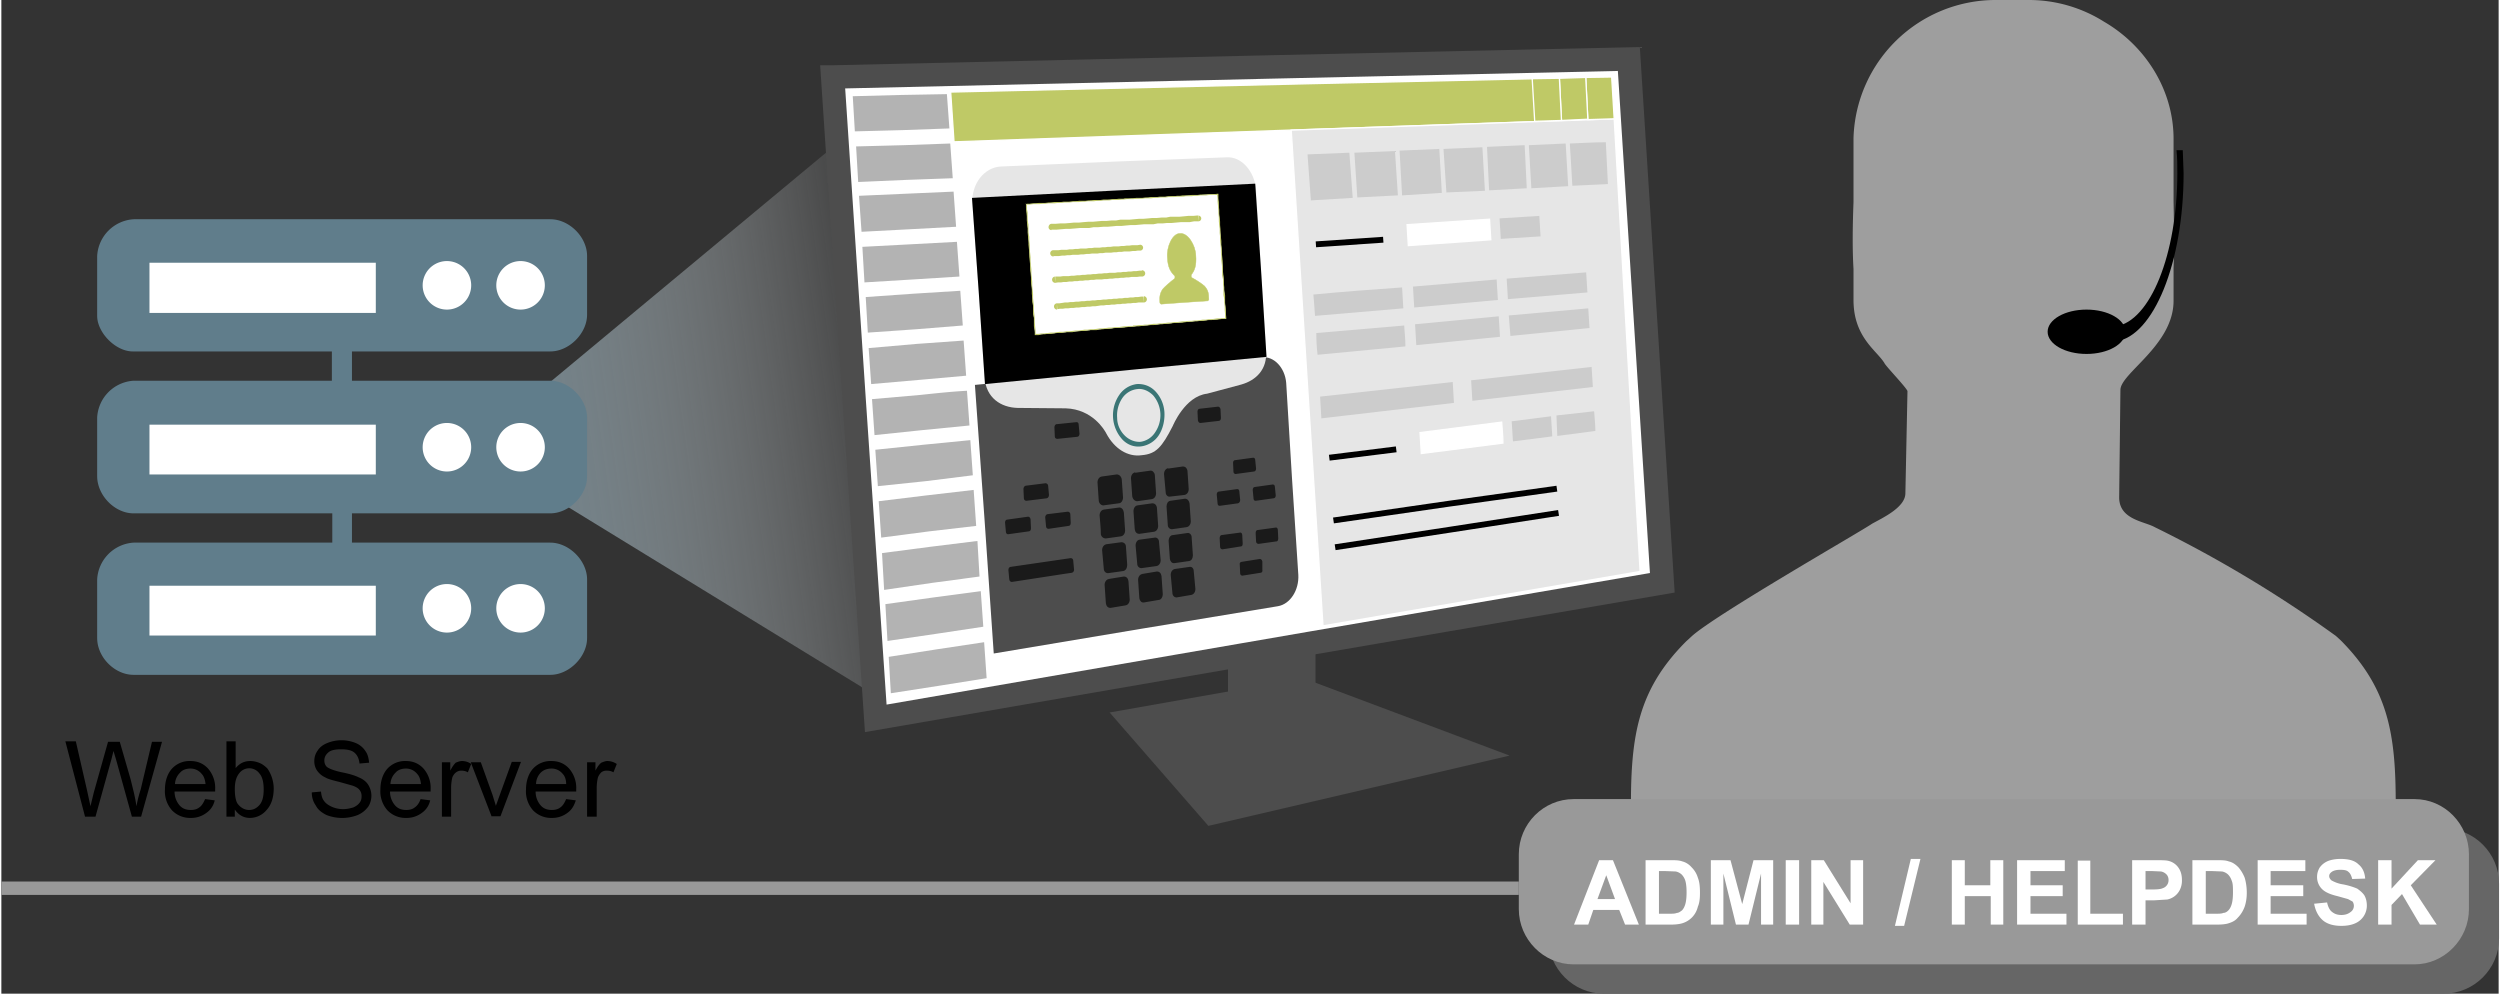 <?xml version="1.0" encoding="UTF-8"?>
<!DOCTYPE svg PUBLIC "-//W3C//DTD SVG 1.1//EN" "http://www.w3.org/Graphics/SVG/1.1/DTD/svg11.dtd"><svg xmlns="http://www.w3.org/2000/svg" xml:space="preserve" width="629" height="250" viewBox="0 0 596.9 237.5" 
 xmlns:xlink="http://www.w3.org/1999/xlink" shape-rendering="geometricPrecision" text-rendering="geometricPrecision" image-rendering="optimizeQuality" fill-rule="evenodd" clip-rule="evenodd"><rect x="0" y="0" width="596.9" height="237.5" fill="#333333" stroke="none"/><defs><style>.str2,.str3{stroke:#000;stroke-width:1.404;stroke-miterlimit:22.926}.str2{stroke:#fff;stroke-width:.316}.fil15{fill:none}.fil2{fill:#000}.fil10{fill:#1a1a1a}.fil8{fill:#4d4d4d}.fil4{fill:#999}.fil13{fill:#bfc966}.fil14{fill:#ccc}.fil9{fill:#e6e6e6}.fil7{fill:#fff}.fil12,.fil16,.fil5{fill:#000;fill-rule:nonzero}.fil12,.fil5{fill:#bfc966}.fil5{fill:#fff}</style><linearGradient id="id0" gradientUnits="userSpaceOnUse" x1="219.1" y1="81.8" x2="93.8" y2="99.4"><stop offset="0" stop-opacity="0" stop-color="#fff"/><stop offset="1" stop-color="#607d8b"/></linearGradient></defs><g id="Layer_x0020_1"><path fill="url(#id0)" d="M218.5 172.1L112.3 107l107.3-89.2z"/><g id="_1198549072"><path d="M442.7 48.3c-.2 5.3-.3 11 0 16v7.4c0 8.9 5.5 12 7.4 15.1.2.6 5.4 6 5.5 6.7l-.5 24.4c0 3.4-5.5 5.9-8 7.3-2.4 1.7-37.9 22-43.2 27l-1.2 1.1c-11.5 11.5-13.2 22.5-13.2 39.2 0 2.7 1.9 3.3 3.4 5.7h136.5l-.1-.3h39.6c1.6-2.3 3.4-3 3.4-5.7 0-16.6-1.7-27.6-13.1-39.1L558 152a299 299 0 0 0-43.3-26c-2.5-1.4-8.5-1.8-8.5-7.1l.3-25.7c0-4 12.7-10.7 12.7-21.3v-7.8c.2-5.1.1-10.7 0-16V33.2c0-11.8-6.8-22.3-16.6-28A33.7 33.7 0 0 0 484.7 0h-8a34 34 0 0 0-34 33v15.3z" fill="#ccc" fill-opacity=".7"/><ellipse class="fil2" cx="498.4" cy="79.3" rx="9.3" ry="5.3"/><path class="fil2" d="M521.4 35.9l.2 5.5c0 21.4-7.2 39-16.2 40.2V78c8.2-1.2 14.7-17.2 14.7-36.6 0-1.9 0-3.7-.2-5.5h1.5z"/></g><path d="M583.7 237.5H383c-7.3 0-13.2-6-13.2-13.2v-13.1c0-7.3 6-13.2 13.2-13.2h200.8c7.3 0 13.2 6 13.2 13.2v13.1c0 7.3-6 13.2-13.2 13.2z" fill="#666"/><path class="fil4" d="M576.7 230.5H375.8c-7.2 0-13.1-6-13.1-13.2v-13.1c0-7.3 5.9-13.2 13.1-13.2h201c7.2 0 13 6 13 13.2v13.1c0 7.2-5.9 13.2-13 13.2z"/><path class="fil5" d="M391.4 221h-3.3l-1.4-3.5h-6.2l-1.2 3.5h-3.4l6-15.4h3.3l6.2 15.4zm-5.7-6.1l-2.1-5.7-2.1 5.7h4.2z"/><path id="1" class="fil5" d="M393.1 205.6h5.7c1.3 0 2.2 0 3 .3.8.2 1.6.7 2.2 1.4.7.7 1.2 1.5 1.5 2.5.4 1 .5 2.2.5 3.6 0 1.3-.1 2.4-.5 3.3a5.4 5.4 0 0 1-3.8 4c-.7.2-1.6.3-2.7.3H393v-15.4zm3.1 2.6v10.2h2.3c1 0 1.5 0 2-.2.4 0 .8-.3 1.2-.6.3-.3.6-.8.8-1.5.2-.7.3-1.6.3-2.8 0-1.2-.1-2.1-.3-2.8-.2-.6-.5-1.1-.9-1.5a3 3 0 0 0-1.4-.7l-2.6-.1h-1.4z"/><path id="2" class="fil5" d="M408.6 221v-15.4h4.7l2.8 10.5 2.7-10.5h4.7V221h-2.9v-12.2l-3 12.2h-3l-3-12.2V221z"/><path id="3" class="fil5" d="M426.5 221v-15.4h3.2V221z"/><path id="4" class="fil5" d="M432.6 221v-15.4h3l6.4 10.3v-10.3h3V221h-3.2l-6.3-10.2V221z"/><path id="5" class="fil5" d="M452.6 221.3l3.8-16h2.3l-3.9 16z"/><path id="6" class="fil5" d="M466.2 221v-15.4h3.1v6h6.1v-6h3.1V221h-3v-6.8h-6.2v6.8z"/><path id="7" class="fil5" d="M481.8 221v-15.4h11.4v2.6H485v3.4h7.7v2.6H485v4.2h8.6v2.6z"/><path id="8" class="fil5" d="M496.3 221v-15.3h3v12.7h7.8v2.6z"/><path id="9" class="fil5" d="M509.3 221v-15.4h5c2 0 3.2 0 3.8.2a4 4 0 0 1 2.2 1.5c.6.8.9 1.8.9 3a5 5 0 0 1-.5 2.4 4.3 4.3 0 0 1-3 2.3l-3.2.2h-2v5.8h-3.2zm3.2-12.8v4.4h1.7c1.2 0 2-.1 2.4-.3a2 2 0 0 0 1.4-2c0-.5-.2-1-.5-1.3-.4-.4-.8-.6-1.3-.7l-2.2-.1h-1.5z"/><path id="10" class="fil5" d="M523.7 205.6h5.7c1.3 0 2.3 0 3 .3.9.2 1.6.7 2.3 1.4.6.7 1.1 1.5 1.5 2.5.3 1 .5 2.2.5 3.6 0 1.3-.2 2.4-.5 3.3-.4 1.1-1 2-1.7 2.7-.5.6-1.2 1-2.2 1.3-.6.2-1.6.3-2.7.3h-5.9v-15.4zm3.2 2.6v10.2h2.3c.8 0 1.5 0 1.9-.2.5 0 .9-.3 1.2-.6.3-.3.6-.8.8-1.5.2-.7.3-1.6.3-2.8 0-1.2 0-2.1-.3-2.8-.2-.6-.5-1.1-.9-1.5a3 3 0 0 0-1.4-.7l-2.5-.1h-1.4z"/><path id="11" class="fil5" d="M539.3 221v-15.4h11.4v2.6h-8.3v3.4h7.8v2.6h-7.8v4.2h8.6v2.6z"/><path id="12" class="fil5" d="M552.9 216l3-.3c.2 1 .6 1.8 1.1 2.2.6.5 1.3.8 2.3.8 1 0 1.7-.3 2.2-.7.6-.4.8-1 .8-1.5 0-.3-.1-.7-.3-1l-1.1-.6-2.5-.7c-1.7-.4-2.8-.9-3.5-1.5a4 4 0 0 1-1.4-3.1c0-.8.2-1.5.6-2.2.5-.7 1.1-1.2 2-1.6.8-.3 1.8-.5 3-.5 2 0 3.4.4 4.3 1.3 1 .8 1.5 2 1.6 3.4l-3.1.1c-.2-.8-.5-1.4-.9-1.7-.4-.4-1-.5-2-.5-.9 0-1.6.2-2 .5-.4.3-.6.6-.6 1s.2.7.5 1a8 8 0 0 0 2.9 1c1.5.3 2.6.7 3.3 1 .7.5 1.3 1 1.7 1.6.4.7.6 1.5.6 2.5a4.6 4.6 0 0 1-2.8 4.2c-.9.4-2 .6-3.3.6-2 0-3.5-.5-4.5-1.4-1-.9-1.7-2.2-2-3.9z"/><path id="13" class="fil5" d="M568.1 221v-15.4h3.2v6.8l6.3-6.8h4.2l-5.9 6 6.2 9.4h-4l-4.3-7.3-2.5 2.6v4.7z"/><g id="_1198508432"><path d="M22.9 61.2v14.3c0 4 4.4 8.5 8.5 8.5H79v7H31.6a9.3 9.3 0 0 0-8.7 8.8v14c0 4.6 4.2 8.9 8.7 8.9h47.5v7H31.6a9.3 9.3 0 0 0-8.7 8.8v14c0 4.6 4.2 8.8 8.7 8.8h99.6c4.5 0 8.8-4.3 8.8-8.8v-14c0-4.5-4.3-8.8-8.8-8.8H83.8v-7h47.4c4.5 0 8.8-4.3 8.8-8.8v-14c0-4.6-4.3-8.9-8.8-8.9H83.8v-7h47.4c4.5 0 8.8-4.3 8.8-8.8v-14c0-4.6-4.3-8.8-8.8-8.8H31.7a9.3 9.3 0 0 0-8.8 8.8z" fill="#607d8b"/><path class="fil7" d="M35.4 62.8h54.1v12H35.4zM35.4 101.5h54.1v11.9H35.4zM35.4 140h54.1v11.9H35.4zM106.5 139.6a5.8 5.8 0 1 1 0 11.6 5.8 5.8 0 0 1 0-11.6zM124.1 139.6a5.8 5.8 0 1 1 0 11.6 5.8 5.8 0 0 1 0-11.6zM124.1 101.1a5.8 5.8 0 1 1 0 11.6 5.8 5.8 0 0 1 0-11.6zM106.5 101.1a5.8 5.8 0 1 1 0 11.6 5.8 5.8 0 0 1 0-11.6zM106.5 62.4a5.8 5.8 0 1 1 0 11.6 5.8 5.8 0 0 1 0-11.6zM124.1 62.4a5.8 5.8 0 1 1 0 11.6 5.8 5.8 0 0 1 0-11.6z"/></g><path class="fil8" d="M264.9 170.3l46.3-8.2 49.3 18.5-72 16.8z"/><path class="fil8" d="M293.2 79.2h20.9v97.1h-20.9z"/><path class="fil7" d="M198.8 18.4L303.5 16l85.5-1.9 4 62.7 4 62.5-84.4 14.5L209 171.7l-5.2-76.5-5.1-76.8z" stroke="#4d4d4d" stroke-width="5.6" stroke-miterlimit="22.9"/><g id="_1198556976"><path class="fil8" d="M301.3 85.4c-10.8 1-21.8 2-33 3.2-11.6 1-23.5 2.2-35.6 3.4l2.3 32.2 2.2 32 35.2-5.9 32.7-5.4c3-.5 5.1-3.9 4.9-7.5l-1.5-22.9-1.4-23c-.3-3.6-2.9-6.4-5.8-6.1z"/><path class="fil9" d="M238.9 39.8l27.8-1.2 26.2-1c3.5-.2 6.6 3.3 7 7.7l1.2 19.4 1.2 19.2c.3 4.4-2.4 7-5.9 8l-8.2 2.2c-5.3.6-8.2 7.7-8.2 7.7-2.6 5.1-4 6.7-7.4 7-3.4.5-6.6-1.6-8.5-5.2-.4-.8-3.3-5.8-9.7-6l-11.5-.1c-4-.1-7.5-2.4-7.9-7.2l-1.4-20.7-1.5-20.9c-.3-4.7 2.8-8.7 6.8-8.9z"/><path class="fil2" d="M232 47.3l35.1-1.8 32.6-1.6 1.4 20.8 1.3 20.6-32.4 3.1-34.9 3.4-1.5-22.2-1.6-22.3z"/><path class="fil10" d="M263 113.9l3.6-.5c.6 0 1.1.5 1.2 1.2l.3 4.3c0 .7-.4 1.4-1 1.4l-3.7.5c-.5 0-1-.4-1.1-1.1l-.3-4.4c0-.7.4-1.3 1-1.4zM244.8 116.1l4.8-.6c.3 0 .6.3.6.6l.2 2.2c0 .4-.2.7-.5.8l-4.9.6c-.3 0-.6-.2-.6-.6l-.1-2.2c0-.4.2-.7.5-.8zM294.8 110l4.4-.6c.3 0 .5.2.5.6l.2 2c0 .4-.2.7-.5.7l-4.4.6c-.2 0-.5-.2-.5-.5l-.1-2.2c0-.3.2-.6.4-.6zM286.4 97.7l4.4-.5c.3 0 .5.2.6.6l.1 2.1c0 .4-.2.7-.5.7l-4.4.5c-.3 0-.5-.2-.6-.6l-.1-2.1c0-.4.2-.7.5-.7zM252.1 101.4l4.9-.5c.3 0 .5.2.5.6l.2 2.2c0 .3-.2.7-.5.7l-4.8.5c-.3 0-.6-.2-.6-.5l-.1-2.3c0-.3.2-.6.4-.7zM296.6 137.6l4.4-.7c.3 0 .5-.3.4-.7v-2c-.1-.4-.3-.6-.6-.6l-4.4.7c-.2 0-.5.3-.4.6l.1 2.2c0 .3.3.5.5.5zM240.4 124.2l5-.7c.3 0 .5.2.6.6l.1 2.2c0 .4-.2.7-.5.7l-5 .7c-.2 0-.5-.2-.5-.6l-.2-2.2c0-.4.2-.7.5-.7zM241.2 135.5l9.6-1.4 4.8-.7c.3 0 .6.2.6.6l.2 2.2c0 .3-.2.6-.5.7l-1.4.2-13 2c-.3 0-.6-.3-.6-.7l-.2-2.2c0-.3.2-.7.5-.7zM291 117.5l4.4-.6c.3 0 .5.2.5.6l.2 2c0 .4-.2.7-.5.8l-4.4.6c-.3 0-.5-.2-.5-.6l-.2-2.1c0-.4.2-.7.5-.7zM291.9 131.3l4.4-.7c.3 0 .4-.3.4-.7l-.1-2c0-.4-.3-.7-.5-.6l-4.5.6c-.2 0-.4.4-.4.7l.1 2.1c0 .4.3.6.6.6zM250 122.9l4.9-.6c.3 0 .5.2.6.5l.1 2.2c0 .4-.2.7-.5.7l-4.8.7c-.3 0-.6-.2-.6-.6l-.2-2.2c0-.3.3-.7.5-.7zM299.6 116.4l4.3-.6c.3 0 .5.2.5.6l.2 2c0 .4-.2.7-.5.7l-4.3.6c-.3 0-.5-.2-.5-.5l-.2-2.1c0-.4.2-.7.5-.7zM300.5 130l4.3-.6c.3 0 .4-.4.4-.7l-.1-2.1c0-.3-.3-.6-.5-.5l-4.4.6c-.2 0-.4.3-.4.7l.1 2c0 .4.3.6.6.6zM263.5 121.8l3.7-.5c.6 0 1 .5 1.1 1.2l.3 4.3c0 .7-.4 1.3-1 1.4l-3.6.5c-.6 0-1.1-.4-1.2-1 0-1.6-.2-3-.3-4.5 0-.7.4-1.3 1-1.4zM264 130.1l3.7-.5c.6 0 1.1.4 1.1 1.1l.3 4.3c0 .7-.3 1.4-1 1.5l-3.6.5c-.5 0-1-.4-1-1.1l-.4-4.4c0-.7.4-1.3 1-1.4zM264.6 138.4l3.7-.6c.6 0 1 .4 1.1 1.1l.3 4.4c0 .7-.4 1.3-1 1.4l-3.6.6c-.6 0-1-.4-1.1-1.1l-.3-4.4c0-.7.4-1.3 1-1.4zM271 113l3.6-.5c.5-.1 1 .4 1.1 1l.3 4.4c0 .7-.4 1.3-1 1.4l-3.5.5c-.6 0-1.1-.5-1.2-1.2l-.3-4.3c0-.7.4-1.3 1-1.4zM271.5 120.8l3.6-.5c.6 0 1 .4 1.1 1l.3 4.4c0 .7-.4 1.3-1 1.4l-3.5.5c-.6 0-1-.4-1.1-1.1l-.3-4.3c0-.7.4-1.4 1-1.4zM272 129l3.7-.5c.5-.1 1 .4 1 1l.4 4.4c0 .7-.4 1.3-1 1.4l-3.6.5c-.5 0-1-.4-1-1l-.4-4.4c0-.7.4-1.4 1-1.4zM272.6 137.2l3.6-.6c.6 0 1 .4 1.1 1.1l.3 4.3c0 .7-.4 1.4-1 1.4l-3.5.6c-.6.1-1-.4-1.1-1l-.3-4.4c0-.7.4-1.3 1-1.4zM278.9 112l3.5-.5c.6 0 1 .4 1.1 1l.3 4.4c0 .7-.4 1.3-1 1.4l-3.5.4c-.5.1-1-.4-1-1l-.4-4.4c0-.7.4-1.3 1-1.4zM279.4 119.7l3.5-.5c.6 0 1 .5 1.1 1.1l.3 4.3c0 .7-.4 1.3-1 1.4l-3.5.5c-.5 0-1-.4-1-1l-.3-4.4c0-.7.3-1.3.9-1.4zM280 127.9l3.5-.5c.5-.1 1 .4 1 1l.3 4.3c0 .7-.3 1.3-.9 1.4l-3.5.5c-.6.1-1-.4-1.1-1l-.3-4.3c0-.7.4-1.4 1-1.4zM280.5 136l3.5-.5c.6-.1 1 .4 1 1l.4 4.3c0 .7-.4 1.3-1 1.4l-3.5.6c-.5 0-1-.4-1-1.1l-.4-4.3c0-.7.4-1.3 1-1.4z"/><path d="M271.4 91.8c1.7-.1 3.3.5 4.5 1.8a8 8 0 0 1 2.1 5c.1 2-.4 4-1.4 5.5a6 6 0 0 1-4.2 2.6c-1.7.2-3.3-.4-4.5-1.7a8.6 8.6 0 0 1-.7-10.6 6 6 0 0 1 4.2-2.6zm3.9 2.7c-1-1-2.4-1.7-3.8-1.5a5 5 0 0 0-3.6 2.2 7.4 7.4 0 0 0-1.2 4.7c0 1.7.8 3.2 1.8 4.2s2.4 1.6 3.8 1.5a5 5 0 0 0 3.5-2.3 7.3 7.3 0 0 0-.5-8.8z" fill="#3a7575" fill-rule="nonzero"/><path class="fil7" d="M245 48.8l23.4-1.2 22.3-1.2 2 29.7-22.2 1.9-23.4 2-2.1-31.2z"/><path class="fil7" d="M245 48.8l23.4-1.2 22.3-1.2 2 29.7-22.2 1.9-23.4 2-2.1-31.2z"/><path id="1" class="fil12" d="M268.4 47.4v.3h-.7l-.7.1h-1.5l-.7.1h-1.4l-.8.1h-.7l-.7.1h-1.5l-.7.1h-.7l-.8.1h-1.4l-.8.1H254l-.8.1h-.7l-.7.1h-1.5l-.8.1h-.7l-.7.1h-1.5l-.8.1h-.7v-.2h.7l.8-.1h.7l.7-.1h1.5l.8-.1h.7l.7-.1h1.5l.7-.1h1.5l.8-.1h.7l.7-.1h1.5l.7-.1h.7l.8-.1h1.4l.7-.1h1.5l.7-.1h.7l.8-.1h1.4zm22.5-1h-.3l.1.2H288.7l-.7.1h-1.4l-.7.1h-.7l-.7.1h-1.4l-.6.1H281l-.7.1H279l-.7.1h-1.4l-.7.1h-.7l-.7.1h-1.4l-.7.1h-1.4l-.7.1H269l-.7.1v-.3H270.5l.7-.1h1.5l.7-.1h.7l.7-.1h1.4l.7-.1h1.4l.7-.1h1.4l.6-.1h.7l.7-.1h1.4l.7-.1h1.4l.7-.1h1.4l.7-.1H290l.7-.1.2.1zm-.2-.1h.2v.1l-.2-.1zm2 30v-.4l-.2.2v-1l-.1-.9v-.9l-.1-1v-.8l-.2-1v-1.9l-.1-.8v-1l-.2-.9v-1.8l-.1-1-.1-.9v-1l-.1-.8v-1l-.1-.9-.1-1v-.9l-.1-.9v-1l-.1-.8-.1-1V52l-.1-1v-.8l-.1-1-.1-1v-.8l-.1-1h.3v1l.1.9v.9l.1 1v.9l.1.9.1 1v.8l.1 1v.9l.1 1 .1.9v.9l.1 1v.8l.1 1 .1.9v1l.1.8v1l.1.9.1 1v.8l.1 1v.9l.2 1v1.8l.1.9.1 1v.8l.1 1-.1.1zm.1-.2v.1h-.1l.1-.1zm-22.3 2v-.3h.7l.7-.1h.7l.7-.1h.7l.7-.1.7-.1h.7l.7-.1h.7l.7-.1.7-.1h.7l.7-.1h.6l.7-.1.7-.1h.7l.7-.1h.7l.7-.1h.7l.7-.1.7-.1h.7l.6-.1h.7l.7-.1.7-.1h.7l.7-.1h.7v.2h-.7l-.7.1-.7.1h-.7l-.6.1h-.7l-.7.1-.7.1h-.7l-.7.1h-.7l-.7.1h-.7l-.6.1-.7.1h-.7l-.7.1h-.7l-.7.1-.7.1h-.7l-.7.1h-.7l-.7.1-.7.1h-.7l-.7.1h-.7l-.7.1-.7.1h-.7l-.7.1zM247 80h.3l-.2-.2h.8l.7-.1h.7l.8-.1.7-.1h.8l.7-.1.7-.1h.8l.7-.1h.7l.8-.1.7-.1h.7l.8-.1.7-.1h.7l.7-.1h.8l.7-.1.7-.1h.7l.8-.1.7-.1h.7l.7-.1h.8l.7-.1.7-.1h.7l.7-.1h.8v.2h-.7l-.8.1-.7.1h-.7l-.7.1h-.7l-.8.1-.7.1h-.7l-.7.1h-.8l-.7.2h-1.4l-.8.1-.7.1h-.7l-.8.1h-.7l-.7.2h-1.5l-.7.1-.7.1h-.8l-.7.1-.8.1h-.7l-.7.1h-.8l-.7.2h-.8l-.1-.1zm.1.1h-.1V80l.1.1zM245 48.7v.3l.1-.2v1l.2 1v1.9l.2 1v2l.2.9v1l.1 1v1l.1.9.1 1v1l.1 1 .1.9v1l.1 1 .1 1v.9l.1 1 .1 1v1l.1.9.1 1v1l.1.9.1 1v1l.1 1 .1.9v1h-.2v-1l-.2-1v-2l-.2-.9v-2l-.2-.9v-1l-.1-1v-1l-.1-.9-.1-1v-1l-.1-1-.1-.9v-1l-.1-1-.1-.9v-1l-.1-1-.1-1v-.9l-.1-1-.1-1v-1l-.1-.9-.1-1v-1l-.1-1-.1-1v-1zm-.2.1v-.1h.2l-.2.1z"/><path class="fil13" d="M280.5 66.5l-.2.2c-.7.5-2.3 1.9-2.7 2.4-.7 1-.8 1.9-.7 3.2 0 .2.2.3.3.4l2.6-.2 8.6-.6c.1-.2.3-.3.2-.5 0-1.3-.2-2.1-1-3-.5-.5-2.2-1.6-3-2l-.2-.2v-.5c.8-1 1.3-2.2 1.1-4.7-.1-2.4-1.9-5.4-3.8-5.2-1.8 0-3.2 3.2-3 5.7.1 2.5.8 3.5 1.8 4.5v.5z" stroke="#bfc966" stroke-width=".1" stroke-miterlimit="22.9"/><path class="fil12" d="M251.5 61.3a.7.7 0 1 1-.1-1.5l.1 1.5zm20.7-2.8v1.4h-.6l-.6.1h-.6l-.7.1H268.4l-.6.1h-.7l-.6.1h-.6l-.7.1H263.9l-.6.1h-.7l-.6.1H260.7l-.7.1h-.6l-.7.1h-.6l-.7.1H256.1l-.7.1h-.6l-.7.1h-.6l-.7.1H251.5l-.1-1.4H252.7l.7-.1H254.7l.6-.1h.7l.7-.1h.6l.7-.1H259.3l.6-.1h.7l.6-.1H262.5l.7-.1h.6l.7-.1h.6l.7-.1h1.2l.7-.1h.6l.7-.1h.6l.7-.1H271.6l.6-.1zm0 0a.7.7 0 0 1 0 1.4v-1.4zM251 55a.7.7 0 0 1-.7-.7c0-.4.3-.8.7-.8V55zm35-3.5l.1 1.4h-1l-1.1.2h-2.1l-1.1.1-1.1.1h-1.1l-1 .1h-1.2l-1 .2h-2.2l-1.1.1-1.1.1h-1.1l-1.1.1-1 .1h-1.2l-1 .1-1.2.1h-1l-1.2.1h-1.1l-1.1.2h-2.2l-1.1.1-1.2.1h-1l-1.2.1-1.1.1H251l-.1-1.4h1l1.2-.1h1.1l1.2-.1 1-.1h1.2l1-.1 1.2-.1h1.1l1.1-.1 1.1-.1h1.1l1.1-.1h1.1l1.1-.2h2.2l1.1-.1 1.1-.1h1l1.2-.1 1-.1h1.1l1.1-.1h1.1l1-.2h2.2l1.1-.1 1-.1h1.2l1-.1zm0 0c.4 0 .8.3.8.7 0 .4-.3.7-.7.7v-1.4zM252 67.6a.7.7 0 1 1-.2-1.5l.1 1.5zm20.6-3l.1 1.5h-.6l-.7.1H270.1l-.6.1h-.6l-.7.1h-.6l-.7.1h-.6l-.7.1h-.6l-.7.1h-.6l-.7.1H261.7l-.6.1h-.7l-.6.1h-.7l-.6.1h-.7l-.6.1h-.7l-.6.1h-.7l-.6.1h-.7l-.6.1h-.7l-.7.1v-1.5h1.2l.7-.1H255.1l.7-.1h.6l.7-.1h.6l.7-.1h.6l.7-.1h.6l.7-.1h.6l.7-.1h.6l.7-.1h.6l.7-.1H266.2l.6-.1h.7l.6-.1h.7l.6-.1h.6l.7-.1h.6l.7-.1h.6zm0 0a.7.7 0 1 1 .1 1.5l-.1-1.4z"/><g><path class="fil12" d="M252.4 74a.7.7 0 0 1-.1-1.5v1.4zm20.6-3.2l.1 1.5H271.8l-.6.1h-.6l-.7.1h-.6l-.7.1h-.6l-.6.1h-.7l-.6.1h-.7l-.6.1h-.7l-.6.1h-.7l-.6.1-.7.1h-.6l-.7.1h-.6l-.7.1h-.6l-.7.1h-.6l-.7.1h-.6l-.7.1h-.7l-.6.1h-.7l-.6.1-.1-1.4h.6l.7-.1.6-.1h.7l.6-.1h.7l.7-.1h.6l.7-.1h.6l.7-.1h.6l.7-.1h.6l.7-.1h.6l.7-.1h.6l.7-.1h.6l.6-.1h.7l.6-.1h.7l.6-.1h.7l.6-.1h.7l.6-.1h.6l.7-.1h.6zm0 0a.7.7 0 0 1 .1 1.5v-1.5z"/></g><path class="fil13 str2" d="M226.9 22l86-2 72-1.6.6 10-71.8 2.5-86 3-.8-12z"/><path class="fil9 str2" d="M315.9 149.6l39.6-6.8 36.2-6.2-3.1-53.9-3.1-54.3-36.8 1.3-40.4 1.4 3.8 59.6 3.8 59z"/><path class="fil14" d="M313 47.9l10-.6-.8-10.8-10 .4.8 11zM324 47.2l9.8-.5-.7-10.6-9.7.4.7 10.7zM334.8 46.7l9.5-.6-.6-10.5-9.5.4.6 10.7z"/><path class="fil7 str2" d="M336.3 58.7l19.7-1.4-.3-4.9-19.7 1.3.3 5zM339.4 108.4l19.5-2.5c0-1.7-.2-3.3-.3-5l-19.5 2.5.3 5z"/><path class="fil14" d="M358.4 57.1l9.5-.6-.3-4.9-9.5.6.3 5zM361.3 105.5l9.4-1.2-.3-4.8-9.4 1.2.3 4.8zM371.9 104.2l9.1-1.2c0-1.6-.2-3.1-.3-4.7l-9 1 .2 4.9zM314 75.5l21.1-1.8-.3-5c-7 .5-14 1-21.2 1.7l.4 5.1zM314.6 84.8l21-2c0-1.7-.2-3.4-.3-5l-21 1.8c0 1.8.1 3.5.3 5.2zM315.5 100l31.7-3.7-.3-5-31.7 3.5.3 5.1zM337.7 73.5l20-1.8-.3-4.9-20 1.7.3 5zM338.2 82.5l20-2-.3-4.9-20 1.9.3 5zM360.1 71.5l19-1.6-.3-4.8-19 1.5.3 5zM360.7 80.3l18.9-1.9-.3-4.7-19 1.7.4 4.9zM351.6 95.8l28.8-3.3-.3-4.8-28.8 3.2.3 4.9zM345.4 46l9.2-.4-.6-10.4-9.3.4.7 10.5zM355.6 45.5l9-.5-.5-10.3-9 .4.5 10.4zM365.7 45l8.8-.5-.6-10.2-8.8.4.6 10.3zM375.5 44.4l8.5-.4-.5-10c-2.9 0-5.8.2-8.6.3l.6 10.1z"/><path class="fil13 str2" d="M378.7 18.5l6.2-.1.6 10-6.3.2-.5-10z"/><path class="fil13 str2" d="M372.4 18.7l6.3-.2.5 10-6.3.3-.5-10.1z"/><path class="fil13 str2" d="M366 18.8l6.4-.1.5 10.1-6.4.2-.6-10.2z"/><path class="fil15 str3" d="M314.2 58.4l16.1-1.1M317.4 109.4l16-2M318.4 124.4l27.6-4 25.8-3.6M318.8 130.8l27.5-4.2 25.9-4"/></g><path class="fil16" d="M20 195.2l-4.7-18h2.5l2.7 11.8.8 3.7.8-3.3 3.4-12.1h2.8l2.6 9c.6 2.3 1.1 4.4 1.4 6.4.2-1.2.5-2.5 1-4l2.7-11.4h2.4l-5 17.9h-2.2l-3.8-13.7-.6-2-.5 2-3.8 13.7h-2.4z"/><path id="1" class="fil16" d="M48.7 191l2.3.3c-.3 1.3-1 2.3-2 3a6 6 0 0 1-3.7 1.2 6 6 0 0 1-4.5-1.8 6.8 6.8 0 0 1-1.7-5c0-2 .6-3.8 1.7-5a5.7 5.7 0 0 1 4.4-1.8c1.7 0 3.1.6 4.2 1.8a7 7 0 0 1 1.7 5v.5h-9.7a5 5 0 0 0 1.2 3.3c.7.8 1.6 1.1 2.7 1.1.8 0 1.5-.2 2-.6.6-.4 1-1.1 1.4-2zm-7.2-3.6h7.3c-.1-1-.4-1.9-.9-2.4a3.4 3.4 0 0 0-2.7-1.3c-1 0-1.9.3-2.5 1a4 4 0 0 0-1.2 2.7z"/><path id="2" class="fil16" d="M55.8 195.2h-2v-18H56v6.4c.9-1.1 2-1.7 3.5-1.7.8 0 1.6.2 2.3.5.7.3 1.3.8 1.8 1.3a8.6 8.6 0 0 1 1.5 4.7c0 2.3-.6 4-1.7 5.2a5.2 5.2 0 0 1-4 1.9c-1.5 0-2.7-.7-3.6-2v1.7zm0-6.6c0 1.5.2 2.7.6 3.4.7 1 1.7 1.6 2.8 1.6 1 0 1.8-.4 2.5-1.2.7-.8 1-2 1-3.7 0-1.7-.3-3-1-3.8a3 3 0 0 0-4.9 0c-.7.9-1 2.1-1 3.7z"/><path id="3" class="fil16" d="M74.2 189.4l2.2-.2c.1 1 .3 1.7.7 2.2.4.6 1 1 1.8 1.4.9.4 1.8.6 2.8.6.9 0 1.7-.2 2.4-.4.7-.3 1.2-.7 1.5-1.1.4-.5.5-1 .5-1.6 0-.5-.1-1-.5-1.5-.3-.4-.8-.7-1.6-1l-3.2-.9c-1.6-.4-2.8-.7-3.4-1.1-.9-.4-1.5-1-2-1.7a4 4 0 0 1-.6-2.2c0-1 .3-1.8.8-2.5.5-.8 1.3-1.4 2.3-1.8a9 9 0 0 1 6.8 0 5 5 0 0 1 2.3 1.9c.6.8.8 1.8.9 2.8l-2.3.2c-.1-1.1-.5-2-1.2-2.6-.7-.6-1.8-.8-3.2-.8-1.4 0-2.4.2-3 .7-.7.6-1 1.2-1 2 0 .6.2 1.1.6 1.5.5.4 1.7.9 3.6 1.3 2 .4 3.2.8 4 1.2 1 .4 1.8 1 2.3 1.8a4.9 4.9 0 0 1 0 5.2c-.7.9-1.4 1.5-2.5 2a10.3 10.3 0 0 1-7.5 0c-1-.5-2-1.2-2.5-2.2-.7-1-1-2-1-3.2z"/><path id="4" class="fil16" d="M100.2 191l2.3.3c-.3 1.3-1 2.3-2 3a6 6 0 0 1-3.7 1.2 6 6 0 0 1-4.5-1.8 6.8 6.8 0 0 1-1.7-5c0-2 .6-3.8 1.7-5a5.7 5.7 0 0 1 4.4-1.8c1.7 0 3.1.6 4.2 1.8a7 7 0 0 1 1.7 5v.5h-9.7a5 5 0 0 0 1.2 3.3c.7.8 1.6 1.1 2.7 1.1.8 0 1.5-.2 2-.6.6-.4 1.1-1.1 1.4-2zm-7.2-3.6h7.3c-.1-1-.4-1.9-.9-2.4a3.4 3.4 0 0 0-2.7-1.3c-1 0-1.9.3-2.5 1a4 4 0 0 0-1.2 2.7z"/><path id="5" class="fil16" d="M105.3 195.2v-13h2v2c.5-1 1-1.6 1.3-1.9.5-.2 1-.4 1.5-.4.7 0 1.5.2 2.2.7l-.8 2c-.5-.3-1-.4-1.6-.4a2 2 0 0 0-1.2.4c-.4.3-.7.7-.9 1.2-.2.8-.3 1.7-.3 2.6v6.8h-2.2z"/><path id="6" class="fil16" d="M117.2 195.2l-5-13h2.4l2.8 7.8.8 2.6.9-2.5 2.9-8h2.2l-4.9 13h-2.1z"/><path id="7" class="fil16" d="M135 191l2.3.3c-.4 1.3-1 2.3-2 3a6 6 0 0 1-3.7 1.2 6 6 0 0 1-4.5-1.8 6.8 6.8 0 0 1-1.7-5c0-2 .6-3.8 1.7-5a5.7 5.7 0 0 1 4.4-1.8c1.7 0 3.1.6 4.2 1.8a7 7 0 0 1 1.7 5v.5h-9.7a5 5 0 0 0 1.2 3.3c.7.8 1.6 1.1 2.7 1.1.8 0 1.5-.2 2-.6.6-.4 1-1.1 1.4-2zm-7.2-3.6h7.2c0-1-.3-1.9-.8-2.4a3.4 3.4 0 0 0-2.7-1.3c-1 0-1.9.3-2.6 1a4 4 0 0 0-1.1 2.7z"/><path id="8" class="fil16" d="M140 195.2v-13h2v2c.5-1 1-1.6 1.4-1.9.5-.2 1-.4 1.4-.4.8 0 1.5.2 2.3.7l-.8 2c-.5-.3-1-.4-1.6-.4a2 2 0 0 0-1.3.4c-.3.3-.6.7-.8 1.2-.2.8-.3 1.7-.3 2.6v6.8H140z"/><path class="fil4" d="M0 210.7h362.7v3.2H0z"/><path d="M208.1 95.4l11.5-1c3.8-.4 7.5-.8 11.2-1l.6 8.3-11.2 1.1-11.5 1.2-.6-8.6zM203.5 23l11.4-.3 11.1-.2.6 8.2-11.2.4-11.4.3-.5-8.4zm6.2 96.8l11.5-1.4 11.2-1.3.6 8.6-11.2 1.3-11.5 1.5-.6-8.7zm-4.7-73a49310.9 49310.9 0 0 1 22.6-1l.6 8.4-11.2.6-11.4.6-.6-8.5zm6.3 97.6l11.5-1.6 11.3-1.5.6 8.5-11.3 1.7-11.6 1.7-.5-8.8zm-4.7-73.4l11.4-.8 11.2-.7.6 8.3-11.2.9-11.5.8-.5-8.5zm2.3 36.5l11.5-1.2 11.2-1.1.6 8.4L221 115l-11.5 1.2-.6-8.6zM204.3 35l11.4-.3 11.1-.4.6 8.3-11.2.4-11.4.5-.5-8.5zm6.2 97.2l11.5-1.5 11.3-1.4.5 8.5-11.2 1.5L211 141l-.5-8.7zM205.8 59l11.4-.6 11.2-.6.6 8.3-11.2.7-11.5.7-.5-8.5zm6.3 98l11.5-1.8 11.3-1.7.6 8.6-11.3 1.8-11.6 1.8-.5-8.7zm-4.8-73.8l11.5-1 11.2-.8.6 8.4-11.2 1-11.5 1-.6-8.6z" fill="#b3b3b3"/></g></svg>